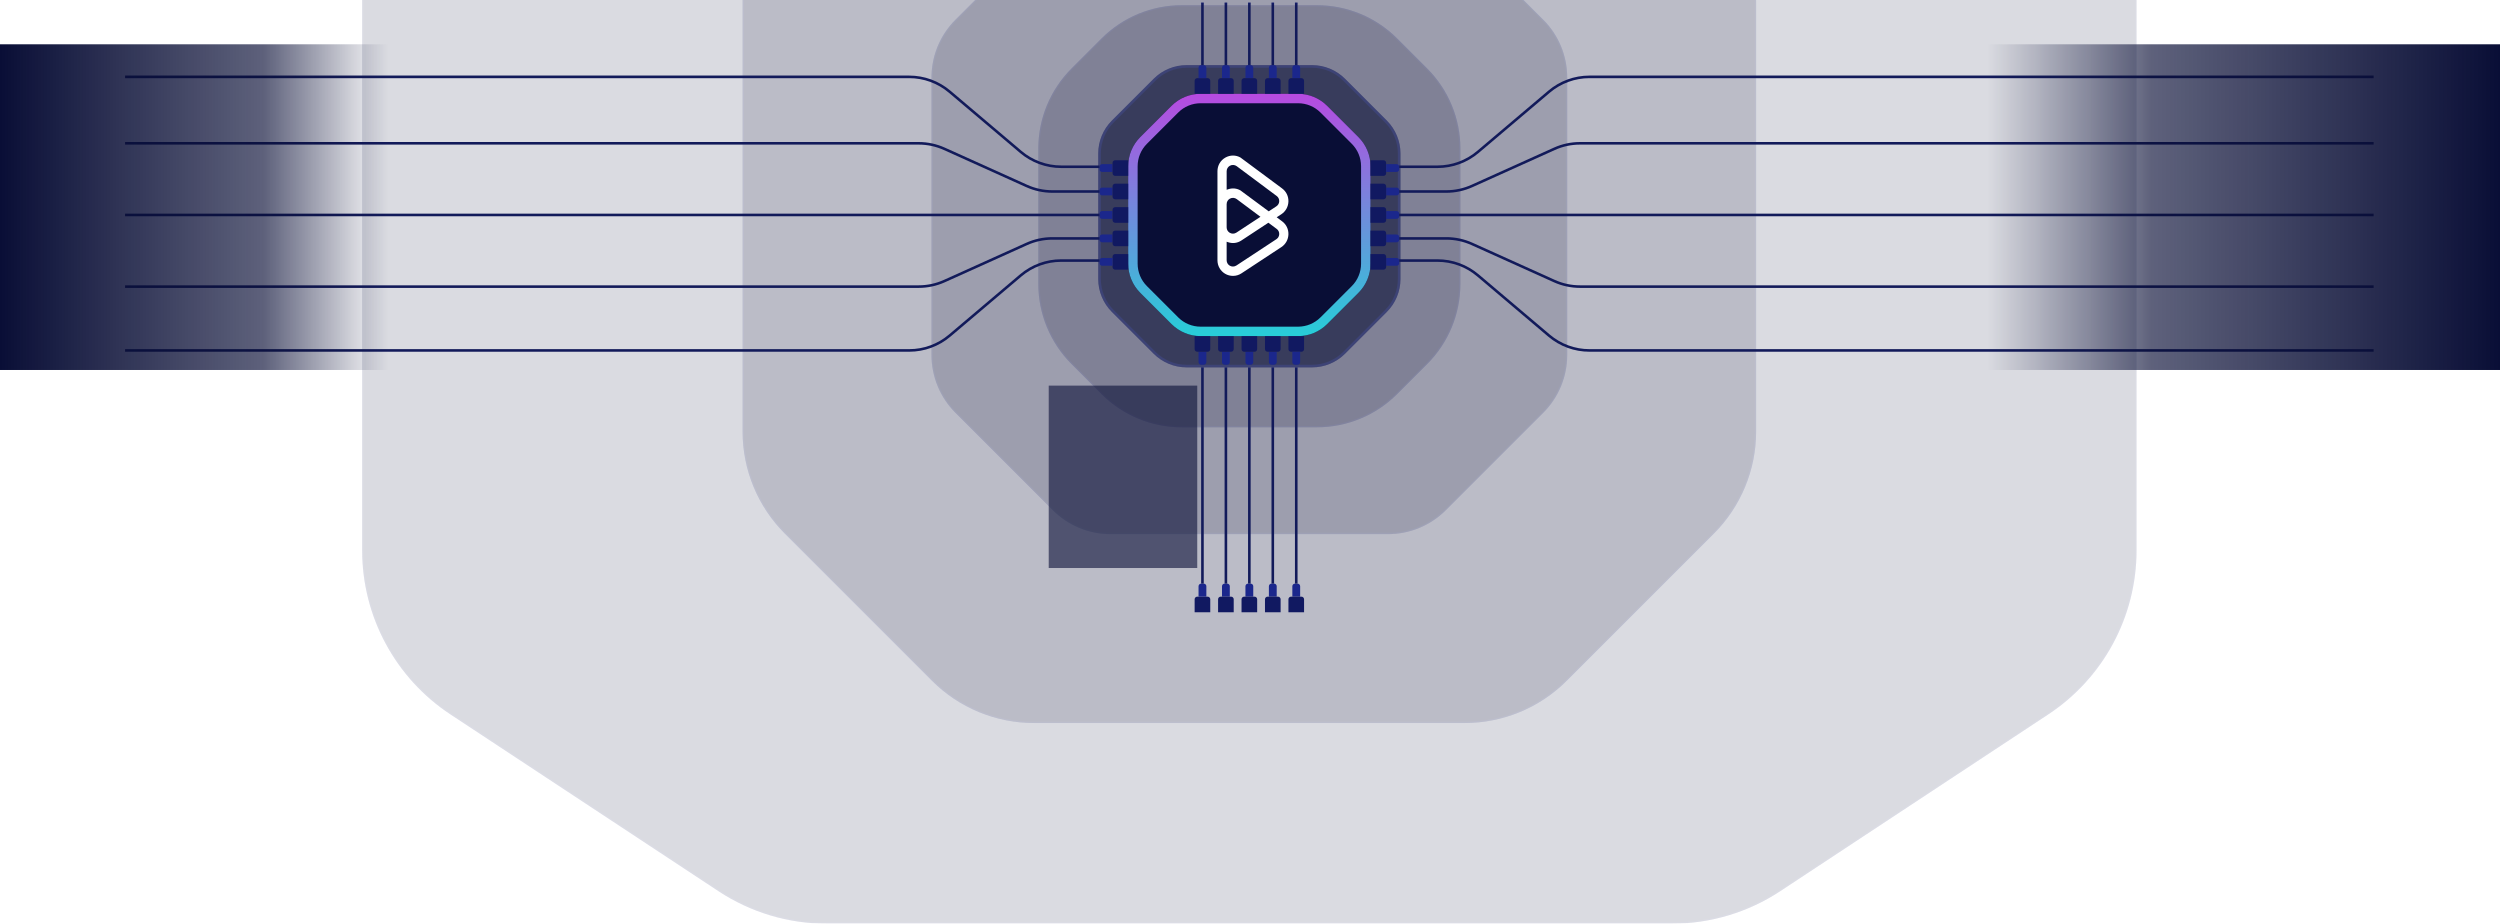 <svg xmlns="http://www.w3.org/2000/svg" width="1919" height="709" viewBox="0 0 1919 709" fill="none"><g opacity="0.15"><g filter="url(#filter0_iii_2351_859)"><path d="M545.164 -502.849C573.433 -531.118 611.774 -547 651.753 -547H1266.25C1306.23 -547 1344.57 -531.119 1372.84 -502.849L1595.85 -279.836C1624.12 -251.567 1640 -213.226 1640 -173.247V422.529C1640 473.195 1614.55 520.472 1572.25 548.367L1366.45 684.097C1341.81 700.341 1312.96 709 1283.45 709H634.546C605.041 709 576.186 700.341 551.555 684.097L345.749 548.367C303.453 520.472 278 473.195 278 422.529L278 -173.247C278 -213.226 293.881 -251.567 322.151 -279.836L545.164 -502.849Z" fill="#090E36"></path></g><path d="M322.504 -279.483L545.517 -502.496C573.693 -530.671 611.907 -546.5 651.753 -546.5H1266.25C1306.09 -546.5 1344.31 -530.671 1372.48 -502.496L1595.5 -279.483C1623.67 -251.307 1639.5 -213.093 1639.5 -173.247V422.529C1639.5 473.027 1614.13 520.147 1571.98 547.949L1366.17 683.68C1341.62 699.87 1312.86 708.5 1283.45 708.5H634.546C605.139 708.5 576.379 699.87 551.83 683.68L346.024 547.949C303.869 520.147 278.5 473.027 278.5 422.529V-173.247C278.5 -213.093 294.329 -251.307 322.504 -279.483Z" stroke="#2335C3" stroke-opacity="0.2"></path></g><g opacity="0.15"><g filter="url(#filter1_iii_2351_859)"><path d="M715.394 -190.565C736.161 -211.333 764.329 -223 793.699 -223H1124.3C1153.67 -223 1181.84 -211.333 1202.61 -190.565L1315.57 -77.606C1336.33 -56.839 1348 -28.672 1348 0.699V331.301C1348 360.671 1336.33 388.839 1315.56 409.606L1202.61 522.565C1181.84 543.333 1153.67 555 1124.3 555H793.699C764.329 555 736.161 543.333 715.394 522.565L602.435 409.606C581.667 388.839 570 360.671 570 331.301L570 0.699C570 -28.672 581.667 -56.839 602.435 -77.606L715.394 -190.565Z" fill="#090E36"></path></g><path d="M602.789 -77.253L715.747 -190.211C736.421 -210.885 764.461 -222.5 793.699 -222.5H1124.3C1153.54 -222.5 1181.58 -210.885 1202.25 -190.211L1315.21 -77.253C1335.89 -56.579 1347.5 -28.539 1347.5 0.699V331.301C1347.5 360.539 1335.89 388.579 1315.21 409.253L1202.25 522.211C1181.58 542.885 1153.54 554.5 1124.3 554.5H793.699C764.461 554.5 736.421 542.885 715.747 522.211L602.789 409.253C582.115 388.579 570.5 360.539 570.5 331.301V0.699C570.5 -28.539 582.115 -56.579 602.789 -77.253Z" stroke="#2335C3" stroke-opacity="0.3"></path></g><g opacity="0.17"><g filter="url(#filter2_iii_2351_859)"><path d="M808.166 -59.623C819.932 -71.39 835.891 -78 852.532 -78H1065.47C1082.11 -78 1098.07 -71.39 1109.83 -59.623L1184.62 15.166C1196.39 26.933 1203 42.891 1203 59.532V272.468C1203 289.109 1196.39 305.068 1184.62 316.834L1109.83 391.623C1098.07 403.39 1082.11 410 1065.47 410H852.532C835.891 410 819.932 403.39 808.166 391.623L733.377 316.834C721.61 305.067 715 289.109 715 272.468L715 59.532C715 42.891 721.61 26.933 733.377 15.166L808.166 -59.623Z" fill="#090E36"></path></g><path d="M733.731 15.52L808.519 -59.27C820.192 -70.942 836.024 -77.5 852.532 -77.5H1065.47C1081.98 -77.5 1097.81 -70.942 1109.48 -59.27L1184.27 15.52C1195.94 27.192 1202.5 43.024 1202.5 59.532V272.468C1202.5 288.976 1195.94 304.808 1184.27 316.481L1109.48 391.27C1097.81 402.942 1081.98 409.5 1065.47 409.5H852.532C836.024 409.5 820.192 402.942 808.519 391.269L733.73 316.48C722.058 304.808 715.5 288.976 715.5 272.468V59.532C715.5 43.024 722.058 27.192 733.731 15.52Z" stroke="#2335C3" stroke-opacity="0.3"></path></g><g opacity="0.2"><g filter="url(#filter3_iii_2351_859)"><path d="M845.575 29.482C861.891 13.166 884.02 4 907.094 4H1010.91C1033.98 4 1056.11 13.166 1072.42 29.482L1095.52 52.575C1111.83 68.891 1121 91.02 1121 114.094V217.906C1121 240.98 1111.83 263.109 1095.52 279.425L1072.42 302.518C1056.11 318.834 1033.98 328 1010.91 328H907.094C884.02 328 861.891 318.834 845.575 302.518L822.482 279.425C806.166 263.109 797 240.98 797 217.906V114.094C797 91.02 806.166 68.891 822.482 52.575L845.575 29.482Z" fill="#090E36"></path></g><path d="M822.835 52.929L845.929 29.835C862.151 13.613 884.152 4.5 907.094 4.5H1010.91C1033.85 4.5 1055.85 13.613 1072.07 29.835L1095.16 52.929C1111.39 69.151 1120.5 91.153 1120.5 114.094V217.906C1120.5 240.848 1111.39 262.849 1095.16 279.071L1072.07 302.165C1055.85 318.387 1033.85 327.5 1010.91 327.5H907.094C884.152 327.5 862.151 318.387 845.929 302.165L822.835 279.071C806.613 262.849 797.5 240.848 797.5 217.906V114.094C797.5 91.153 806.613 69.151 822.835 52.929Z" stroke="#2335C3" stroke-opacity="0.3"></path></g><g opacity="0.6"><g filter="url(#filter4_i_2351_859)"><path d="M885.552 60.477C892.26 53.769 901.358 50 910.845 50H1007.16C1016.64 50 1025.74 53.769 1032.45 60.477L1064.52 92.552C1071.23 99.26 1075 108.358 1075 117.845V214.155C1075 223.642 1071.23 232.74 1064.52 239.448L1032.45 271.523C1025.74 278.231 1016.64 282 1007.16 282H910.845C901.358 282 892.26 278.231 885.552 271.523L853.477 239.448C846.769 232.74 843 223.642 843 214.155V117.845C843 108.358 846.769 99.26 853.477 92.552L885.552 60.477Z" fill="#090E36"></path></g><path d="M854.184 93.259L886.259 61.184C892.78 54.663 901.623 51 910.845 51H1007.16C1016.38 51 1025.22 54.663 1031.74 61.184L1063.82 93.259C1070.34 99.779 1074 108.623 1074 117.845V214.155C1074 223.377 1070.34 232.22 1063.82 238.741L1031.74 270.816C1025.22 277.337 1016.38 281 1007.16 281H910.845C901.623 281 892.78 277.337 886.259 270.816L854.184 238.741C847.663 232.22 844 223.377 844 214.155V117.845C844 108.623 847.663 99.779 854.184 93.259Z" stroke="#2335C3" stroke-opacity="0.3" stroke-width="2"></path></g><path d="M917 460C917 458.895 917.895 458 919 458L927 458C928.105 458 929 458.895 929 460L929 470L917 470L917 460Z" fill="#111961"></path><path d="M920 450C920 448.895 920.895 448 922 448L924 448C925.105 448 926 448.895 926 450L926 458L920 458L920 450Z" fill="#1B278C"></path><path d="M938 450C938 448.895 938.895 448 940 448L942 448C943.105 448 944 448.895 944 450L944 458L938 458L938 450Z" fill="#1B278C"></path><path d="M956 450C956 448.895 956.895 448 958 448L960 448C961.105 448 962 448.895 962 450L962 458L956 458L956 450Z" fill="#1B278C"></path><path d="M974 450C974 448.895 974.895 448 976 448L978 448C979.105 448 980 448.895 980 450L980 458L974 458L974 450Z" fill="#1B278C"></path><path d="M992 450C992 448.895 992.895 448 994 448L996 448C997.105 448 998 448.895 998 450L998 458L992 458L992 450Z" fill="#1B278C"></path><path d="M935 460C935 458.895 935.895 458 937 458L945 458C946.105 458 947 458.895 947 460L947 470L935 470L935 460Z" fill="#111961"></path><path d="M953 460C953 458.895 953.895 458 955 458L963 458C964.105 458 965 458.895 965 460L965 470L953 470L953 460Z" fill="#111961"></path><path d="M971 460C971 458.895 971.895 458 973 458L981 458C982.105 458 983 458.895 983 460L983 470L971 470L971 460Z" fill="#111961"></path><path d="M989 460C989 458.895 989.895 458 991 458L999 458C1000.1 458 1001 458.895 1001 460L1001 470L989 470L989 460Z" fill="#111961"></path><g filter="url(#filter5_iii_2351_859)"><path d="M899.264 81.251C905.187 75.328 913.22 72 921.597 72H996.403C1004.78 72 1012.81 75.328 1018.74 81.251L1042.75 105.264C1048.67 111.187 1052 119.22 1052 127.597V202.403C1052 210.78 1048.67 218.813 1042.75 224.736L1018.74 248.749C1012.81 254.672 1004.78 258 996.403 258H921.597C913.22 258 905.187 254.672 899.264 248.749L875.251 224.736C869.328 218.813 866 210.78 866 202.403V127.597C866 119.22 869.328 111.187 875.251 105.264L899.264 81.251Z" fill="#090E36"></path></g><path d="M877.813 107.826L901.826 83.813C907.07 78.57 914.181 75.624 921.597 75.624H996.403C1003.82 75.624 1010.93 78.57 1016.17 83.813L1040.19 107.826C1045.43 113.07 1048.38 120.181 1048.38 127.597V202.403C1048.38 209.819 1045.43 216.93 1040.19 222.174L1016.17 246.187C1010.93 251.43 1003.82 254.376 996.403 254.376H921.597C914.181 254.376 907.07 251.43 901.826 246.187L877.813 222.174C872.57 216.93 869.624 209.819 869.624 202.403V127.597C869.624 120.181 872.57 113.07 877.813 107.826Z" stroke="url(#paint0_linear_2351_859)" stroke-width="7.249"></path><path d="M984.169 144.653L952.181 120.911C950.461 119.925 948.477 119.398 946.458 119.398C944.439 119.398 942.437 119.925 940.647 120.93C936.811 123.073 934.52 127.011 934.52 131.448V199.769C934.52 204.064 936.697 207.927 940.348 210.108C944.219 212.429 949.144 212.326 952.91 209.845L983.598 189.656C986.872 187.503 988.891 183.857 988.997 179.9C989.102 175.914 987.346 172.268 984.169 169.899L979.99 166.788L983.598 164.419C986.872 162.267 988.891 158.62 988.997 154.663C989.102 150.678 987.346 147.031 984.169 144.663V144.653ZM941.577 156.693C941.577 154.926 942.499 153.347 944.044 152.492C945.712 151.562 947.783 151.693 949.311 152.83L967.525 166.412L967.016 166.741L949.074 178.546C948.275 179.072 947.353 179.354 946.414 179.354C945.545 179.354 944.676 179.11 943.912 178.659C942.446 177.775 941.568 176.234 941.568 174.523V156.703L941.577 156.693ZM979.999 175.708C981.272 176.657 981.983 178.114 981.939 179.702C981.895 181.3 981.105 182.719 979.762 183.603L949.074 203.792C948.275 204.318 947.353 204.6 946.414 204.6C945.545 204.6 944.676 204.356 943.912 203.905C942.446 203.021 941.568 201.48 941.568 199.769V185.548L942.701 185.924C946.194 187.099 949.82 186.629 952.892 184.599L973.617 170.961L979.981 175.708H979.999ZM979.762 158.357L973.881 162.229L973.67 162.07L952.172 146.157C949.302 144.512 945.94 144.193 942.71 145.283L941.577 145.668V131.448C941.577 129.681 942.499 128.102 944.044 127.237C945.712 126.306 947.783 126.438 949.311 127.575L979.999 150.452C981.272 151.402 981.983 152.859 981.939 154.447C981.895 156.045 981.105 157.464 979.762 158.348V158.357Z" fill="white"></path><path d="M917 62C917 60.895 917.895 60 919 60H927C928.105 60 929 60.895 929 62V72H917V62Z" fill="#111961"></path><path d="M920 52C920 50.895 920.895 50 922 50H924C925.105 50 926 50.895 926 52V60H920V52Z" fill="#1B278C"></path><path d="M938 52C938 50.895 938.895 50 940 50H942C943.105 50 944 50.895 944 52V60H938V52Z" fill="#1B278C"></path><path d="M956 52C956 50.895 956.895 50 958 50H960C961.105 50 962 50.895 962 52V60H956V52Z" fill="#1B278C"></path><path d="M974 52C974 50.895 974.895 50 976 50H978C979.105 50 980 50.895 980 52V60H974V52Z" fill="#1B278C"></path><path d="M992 52C992 50.895 992.895 50 994 50H996C997.105 50 998 50.895 998 52V60H992V52Z" fill="#1B278C"></path><path d="M935 62C935 60.895 935.895 60 937 60H945C946.105 60 947 60.895 947 62V72H935V62Z" fill="#111961"></path><path d="M953 62C953 60.895 953.895 60 955 60H963C964.105 60 965 60.895 965 62V72H953V62Z" fill="#111961"></path><path d="M971 62C971 60.895 971.895 60 973 60H981C982.105 60 983 60.895 983 62V72H971V62Z" fill="#111961"></path><path d="M989 62C989 60.895 989.895 60 991 60H999C1000.1 60 1001 60.895 1001 62V72H989V62Z" fill="#111961"></path><path d="M1001 268C1001 269.105 1000.1 270 999 270L991 270C989.895 270 989 269.105 989 268L989 258L1001 258L1001 268Z" fill="#111961"></path><path d="M998 278C998 279.105 997.105 280 996 280L994 280C992.895 280 992 279.105 992 278L992 270L998 270L998 278Z" fill="#1B278C"></path><path d="M980 278C980 279.105 979.105 280 978 280L976 280C974.895 280 974 279.105 974 278L974 270L980 270L980 278Z" fill="#1B278C"></path><path d="M962 278C962 279.105 961.105 280 960 280L958 280C956.895 280 956 279.105 956 278L956 270L962 270L962 278Z" fill="#1B278C"></path><path d="M944 278C944 279.105 943.105 280 942 280L940 280C938.895 280 938 279.105 938 278L938 270L944 270L944 278Z" fill="#1B278C"></path><path d="M926 278C926 279.105 925.105 280 924 280L922 280C920.895 280 920 279.105 920 278L920 270L926 270L926 278Z" fill="#1B278C"></path><path d="M983 268C983 269.105 982.105 270 981 270L973 270C971.895 270 971 269.105 971 268L971 258L983 258L983 268Z" fill="#111961"></path><path d="M965 268C965 269.105 964.105 270 963 270L955 270C953.895 270 953 269.105 953 268L953 258L965 258L965 268Z" fill="#111961"></path><path d="M947 268C947 269.105 946.105 270 945 270L937 270C935.895 270 935 269.105 935 268L935 258L947 258L947 268Z" fill="#111961"></path><path d="M929 268C929 269.105 928.105 270 927 270L919 270C917.895 270 917 269.105 917 268L917 258L929 258L929 268Z" fill="#111961"></path><path d="M1062 123C1063.1 123 1064 123.895 1064 125L1064 133C1064 134.105 1063.1 135 1062 135L1052 135L1052 123L1062 123Z" fill="#111961"></path><path d="M1072 126C1073.1 126 1074 126.895 1074 128L1074 130C1074 131.105 1073.1 132 1072 132L1064 132L1064 126L1072 126Z" fill="#1B278C"></path><path d="M1072 144C1073.1 144 1074 144.895 1074 146L1074 148C1074 149.105 1073.1 150 1072 150L1064 150L1064 144L1072 144Z" fill="#1B278C"></path><path d="M1072 162C1073.1 162 1074 162.895 1074 164L1074 166C1074 167.105 1073.1 168 1072 168L1064 168L1064 162L1072 162Z" fill="#1B278C"></path><path d="M1072 180C1073.1 180 1074 180.895 1074 182L1074 184C1074 185.105 1073.1 186 1072 186L1064 186L1064 180L1072 180Z" fill="#1B278C"></path><path d="M1072 198C1073.1 198 1074 198.895 1074 200L1074 202C1074 203.105 1073.1 204 1072 204L1064 204L1064 198L1072 198Z" fill="#1B278C"></path><path d="M1062 141C1063.1 141 1064 141.895 1064 143L1064 151C1064 152.105 1063.1 153 1062 153L1052 153L1052 141L1062 141Z" fill="#111961"></path><path d="M1062 159C1063.1 159 1064 159.895 1064 161L1064 169C1064 170.105 1063.1 171 1062 171L1052 171L1052 159L1062 159Z" fill="#111961"></path><path d="M1062 177C1063.1 177 1064 177.895 1064 179L1064 187C1064 188.105 1063.1 189 1062 189L1052 189L1052 177L1062 177Z" fill="#111961"></path><path d="M1062 195C1063.1 195 1064 195.895 1064 197L1064 205C1064 206.105 1063.1 207 1062 207L1052 207L1052 195L1062 195Z" fill="#111961"></path><path d="M856 207C854.895 207 854 206.105 854 205L854 197C854 195.895 854.895 195 856 195L866 195L866 207L856 207Z" fill="#111961"></path><path d="M846 204C844.895 204 844 203.105 844 202L844 200C844 198.895 844.895 198 846 198L854 198L854 204L846 204Z" fill="#1B278C"></path><path d="M846 186C844.895 186 844 185.105 844 184L844 182C844 180.895 844.895 180 846 180L854 180L854 186L846 186Z" fill="#1B278C"></path><path d="M846 168C844.895 168 844 167.105 844 166L844 164C844 162.895 844.895 162 846 162L854 162L854 168L846 168Z" fill="#1B278C"></path><path d="M846 150C844.895 150 844 149.105 844 148L844 146C844 144.895 844.895 144 846 144L854 144L854 150L846 150Z" fill="#1B278C"></path><path d="M846 132C844.895 132 844 131.105 844 130L844 128C844 126.895 844.895 126 846 126L854 126L854 132L846 132Z" fill="#1B278C"></path><path d="M856 189C854.895 189 854 188.105 854 187L854 179C854 177.895 854.895 177 856 177L866 177L866 189L856 189Z" fill="#111961"></path><path d="M856 171C854.895 171 854 170.105 854 169L854 161C854 159.895 854.895 159 856 159L866 159L866 171L856 171Z" fill="#111961"></path><path d="M856 153C854.895 153 854 152.105 854 151L854 143C854 141.895 854.895 141 856 141L866 141L866 153L856 153Z" fill="#111961"></path><path d="M856 135C854.895 135 854 134.105 854 133L854 125C854 123.895 854.895 123 856 123L866 123L866 135L856 135Z" fill="#111961"></path><g clip-path="url(#clip0_2351_859)"><rect width="2" height="48" transform="translate(922 2)" fill="#121A5A"></rect><rect x="922" y="-14" width="2" height="18" fill="url(#paint1_linear_2351_859)"></rect></g><g clip-path="url(#clip1_2351_859)"><rect width="2" height="48" transform="translate(958 2)" fill="#121A5A"></rect><rect x="958" y="-14" width="2" height="18" fill="url(#paint2_linear_2351_859)"></rect></g><g clip-path="url(#clip2_2351_859)"><rect width="2" height="48" transform="translate(994 2)" fill="#121A5A"></rect><rect x="994" y="-14" width="2" height="18" fill="url(#paint3_linear_2351_859)"></rect></g><g clip-path="url(#clip3_2351_859)"><rect width="2" height="48" transform="translate(940 2)" fill="#121A5A"></rect><rect x="940" y="-14" width="2" height="18" fill="url(#paint4_linear_2351_859)"></rect></g><g clip-path="url(#clip4_2351_859)"><rect width="2" height="48" transform="translate(976 2)" fill="#121A5A"></rect><rect x="976" y="-14" width="2" height="18" fill="url(#paint5_linear_2351_859)"></rect></g><g clip-path="url(#clip5_2351_859)"><rect width="2" height="166" transform="translate(922 282)" fill="#121A5A"></rect><rect x="922" y="266" width="2" height="18" fill="url(#paint6_linear_2351_859)"></rect></g><g clip-path="url(#clip6_2351_859)"><rect width="2" height="166" transform="translate(958 282)" fill="#121A5A"></rect><rect x="958" y="266" width="2" height="18" fill="url(#paint7_linear_2351_859)"></rect></g><g clip-path="url(#clip7_2351_859)"><rect width="2" height="166" transform="translate(994 282)" fill="#121A5A"></rect><rect x="994" y="266" width="2" height="18" fill="url(#paint8_linear_2351_859)"></rect></g><g clip-path="url(#clip8_2351_859)"><rect width="2" height="166" transform="translate(940 282)" fill="#121A5A"></rect><rect x="940" y="266" width="2" height="18" fill="url(#paint9_linear_2351_859)"></rect></g><g clip-path="url(#clip9_2351_859)"><rect width="2" height="166" transform="translate(976 282)" fill="#121A5A"></rect><rect x="976" y="266" width="2" height="18" fill="url(#paint10_linear_2351_859)"></rect></g><g opacity="0.6" filter="url(#filter6_f_2351_859)"><rect x="805" y="296" width="114" height="140" fill="#090E36"></rect></g><path d="M1074 200H1103.41C1114.77 200 1125.76 204.027 1134.43 211.366L1189.07 257.634C1197.74 264.973 1208.73 269 1220.09 269H1822" stroke="#121A5A" stroke-width="2"></path><path d="M1074 128L1103.41 128C1114.77 128 1125.76 123.973 1134.43 116.634L1189.07 70.366C1197.74 63.027 1208.73 59 1220.09 59L1822 59" stroke="#121A5A" stroke-width="2"></path><path d="M1074 183H1110.17C1116.98 183 1123.71 184.448 1129.91 187.248L1193.09 215.752C1199.29 218.552 1206.02 220 1212.83 220H1822" stroke="#121A5A" stroke-width="2"></path><path d="M1074 147L1110.17 147C1116.98 147 1123.71 145.552 1129.91 142.752L1193.09 114.248C1199.29 111.448 1206.02 110 1212.83 110L1822 110" stroke="#121A5A" stroke-width="2"></path><line x1="1074" y1="165" x2="1822" y2="165" stroke="#121A5A" stroke-width="2"></line><rect x="1526" y="34" width="393" height="250" fill="url(#paint11_linear_2351_859)"></rect><path d="M844 200H814.59C803.233 200 792.243 204.027 783.575 211.366L728.925 257.634C720.257 264.973 709.267 269 697.91 269H96" stroke="#121A5A" stroke-width="2"></path><path d="M844 128L814.59 128C803.233 128 792.243 123.973 783.575 116.634L728.925 70.366C720.257 63.027 709.267 59 697.91 59L96 59" stroke="#121A5A" stroke-width="2"></path><path d="M844 183H807.828C801.021 183 794.291 184.448 788.086 187.248L724.914 215.752C718.709 218.552 711.979 220 705.172 220H96" stroke="#121A5A" stroke-width="2"></path><path d="M844 147L807.828 147C801.021 147 794.291 145.552 788.086 142.752L724.914 114.248C718.709 111.448 711.979 110 705.172 110L96 110" stroke="#121A5A" stroke-width="2"></path><line y1="-1" x2="748" y2="-1" transform="matrix(-1 0 0 1 844 166)" stroke="#121A5A" stroke-width="2"></line><rect width="298" height="250" transform="matrix(-1 0 0 1 298 34)" fill="url(#paint12_linear_2351_859)"></rect><defs><filter id="filter0_iii_2351_859" x="278" y="-547" width="1362" height="1256" filterUnits="userSpaceOnUse" color-interpolation-filters="sRGB"><feGaussianBlur stdDeviation="29.629"></feGaussianBlur><feGaussianBlur stdDeviation="10.457"></feGaussianBlur><feGaussianBlur stdDeviation="6.971"></feGaussianBlur></filter><filter id="filter1_iii_2351_859" x="570" y="-223" width="778" height="778" filterUnits="userSpaceOnUse" color-interpolation-filters="sRGB"><feGaussianBlur stdDeviation="29.629"></feGaussianBlur><feGaussianBlur stdDeviation="10.457"></feGaussianBlur><feGaussianBlur stdDeviation="6.971"></feGaussianBlur></filter><filter id="filter2_iii_2351_859" x="715" y="-78" width="488" height="488" filterUnits="userSpaceOnUse" color-interpolation-filters="sRGB"><feGaussianBlur stdDeviation="29.629"></feGaussianBlur><feGaussianBlur stdDeviation="10.457"></feGaussianBlur><feGaussianBlur stdDeviation="6.971"></feGaussianBlur></filter><filter id="filter3_iii_2351_859" x="797" y="4" width="324" height="324" filterUnits="userSpaceOnUse" color-interpolation-filters="sRGB"><feGaussianBlur stdDeviation="29.629"></feGaussianBlur><feGaussianBlur stdDeviation="10.457"></feGaussianBlur><feGaussianBlur stdDeviation="6.971"></feGaussianBlur></filter><filter id="filter4_i_2351_859" x="843" y="50" width="232" height="232" filterUnits="userSpaceOnUse" color-interpolation-filters="sRGB"><feGaussianBlur stdDeviation="29.629"></feGaussianBlur></filter><filter id="filter5_iii_2351_859" x="866" y="72" width="186" height="186" filterUnits="userSpaceOnUse" color-interpolation-filters="sRGB"><feGaussianBlur stdDeviation="26.846"></feGaussianBlur><feGaussianBlur stdDeviation="9.475"></feGaussianBlur><feGaussianBlur stdDeviation="6.317"></feGaussianBlur></filter><filter id="filter6_f_2351_859" x="781" y="272" width="162" height="188" filterUnits="userSpaceOnUse" color-interpolation-filters="sRGB"><feGaussianBlur stdDeviation="12"></feGaussianBlur></filter><linearGradient id="paint0_linear_2351_859" x1="959" y1="72" x2="959" y2="258" gradientUnits="userSpaceOnUse"><stop stop-color="#B74AE0"></stop><stop offset="1" stop-color="#27CED8"></stop></linearGradient><linearGradient id="paint1_linear_2351_859" x1="923" y1="-14" x2="923" y2="4" gradientUnits="userSpaceOnUse"><stop stop-color="#1D2CAE" stop-opacity="0"></stop><stop offset="0.5" stop-color="#1D2CAE"></stop><stop offset="1" stop-color="#1D2CAE" stop-opacity="0"></stop></linearGradient><linearGradient id="paint2_linear_2351_859" x1="959" y1="-14" x2="959" y2="4" gradientUnits="userSpaceOnUse"><stop stop-color="#1D2CAE" stop-opacity="0"></stop><stop offset="0.5" stop-color="#1D2CAE"></stop><stop offset="1" stop-color="#1D2CAE" stop-opacity="0"></stop></linearGradient><linearGradient id="paint3_linear_2351_859" x1="995" y1="-14" x2="995" y2="4" gradientUnits="userSpaceOnUse"><stop stop-color="#1D2CAE" stop-opacity="0"></stop><stop offset="0.5" stop-color="#1D2CAE"></stop><stop offset="1" stop-color="#1D2CAE" stop-opacity="0"></stop></linearGradient><linearGradient id="paint4_linear_2351_859" x1="941" y1="-14" x2="941" y2="4" gradientUnits="userSpaceOnUse"><stop stop-color="#1D2CAE" stop-opacity="0"></stop><stop offset="0.5" stop-color="#1D2CAE"></stop><stop offset="1" stop-color="#1D2CAE" stop-opacity="0"></stop></linearGradient><linearGradient id="paint5_linear_2351_859" x1="977" y1="-14" x2="977" y2="4" gradientUnits="userSpaceOnUse"><stop stop-color="#1D2CAE" stop-opacity="0"></stop><stop offset="0.5" stop-color="#1D2CAE"></stop><stop offset="1" stop-color="#1D2CAE" stop-opacity="0"></stop></linearGradient><linearGradient id="paint6_linear_2351_859" x1="923" y1="266" x2="923" y2="284" gradientUnits="userSpaceOnUse"><stop stop-color="#1D2CAE" stop-opacity="0"></stop><stop offset="0.5" stop-color="#1D2CAE"></stop><stop offset="1" stop-color="#1D2CAE" stop-opacity="0"></stop></linearGradient><linearGradient id="paint7_linear_2351_859" x1="959" y1="266" x2="959" y2="284" gradientUnits="userSpaceOnUse"><stop stop-color="#1D2CAE" stop-opacity="0"></stop><stop offset="0.5" stop-color="#1D2CAE"></stop><stop offset="1" stop-color="#1D2CAE" stop-opacity="0"></stop></linearGradient><linearGradient id="paint8_linear_2351_859" x1="995" y1="266" x2="995" y2="284" gradientUnits="userSpaceOnUse"><stop stop-color="#1D2CAE" stop-opacity="0"></stop><stop offset="0.5" stop-color="#1D2CAE"></stop><stop offset="1" stop-color="#1D2CAE" stop-opacity="0"></stop></linearGradient><linearGradient id="paint9_linear_2351_859" x1="941" y1="266" x2="941" y2="284" gradientUnits="userSpaceOnUse"><stop stop-color="#1D2CAE" stop-opacity="0"></stop><stop offset="0.5" stop-color="#1D2CAE"></stop><stop offset="1" stop-color="#1D2CAE" stop-opacity="0"></stop></linearGradient><linearGradient id="paint10_linear_2351_859" x1="977" y1="266" x2="977" y2="284" gradientUnits="userSpaceOnUse"><stop stop-color="#1D2CAE" stop-opacity="0"></stop><stop offset="0.5" stop-color="#1D2CAE"></stop><stop offset="1" stop-color="#1D2CAE" stop-opacity="0"></stop></linearGradient><linearGradient id="paint11_linear_2351_859" x1="1919" y1="159" x2="1526" y2="159" gradientUnits="userSpaceOnUse"><stop stop-color="#090E36"></stop><stop offset="0.68" stop-color="#090E36" stop-opacity="0.655"></stop><stop offset="1" stop-color="#090E36" stop-opacity="0"></stop></linearGradient><linearGradient id="paint12_linear_2351_859" x1="298" y1="125" x2="0" y2="125" gradientUnits="userSpaceOnUse"><stop stop-color="#090E36"></stop><stop offset="0.68" stop-color="#090E36" stop-opacity="0.655"></stop><stop offset="1" stop-color="#090E36" stop-opacity="0"></stop></linearGradient><clipPath id="clip0_2351_859"><rect width="2" height="48" fill="white" transform="translate(922 2)"></rect></clipPath><clipPath id="clip1_2351_859"><rect width="2" height="48" fill="white" transform="translate(958 2)"></rect></clipPath><clipPath id="clip2_2351_859"><rect width="2" height="48" fill="white" transform="translate(994 2)"></rect></clipPath><clipPath id="clip3_2351_859"><rect width="2" height="48" fill="white" transform="translate(940 2)"></rect></clipPath><clipPath id="clip4_2351_859"><rect width="2" height="48" fill="white" transform="translate(976 2)"></rect></clipPath><clipPath id="clip5_2351_859"><rect width="2" height="166" fill="white" transform="translate(922 282)"></rect></clipPath><clipPath id="clip6_2351_859"><rect width="2" height="166" fill="white" transform="translate(958 282)"></rect></clipPath><clipPath id="clip7_2351_859"><rect width="2" height="166" fill="white" transform="translate(994 282)"></rect></clipPath><clipPath id="clip8_2351_859"><rect width="2" height="166" fill="white" transform="translate(940 282)"></rect></clipPath><clipPath id="clip9_2351_859"><rect width="2" height="166" fill="white" transform="translate(976 282)"></rect></clipPath></defs></svg>